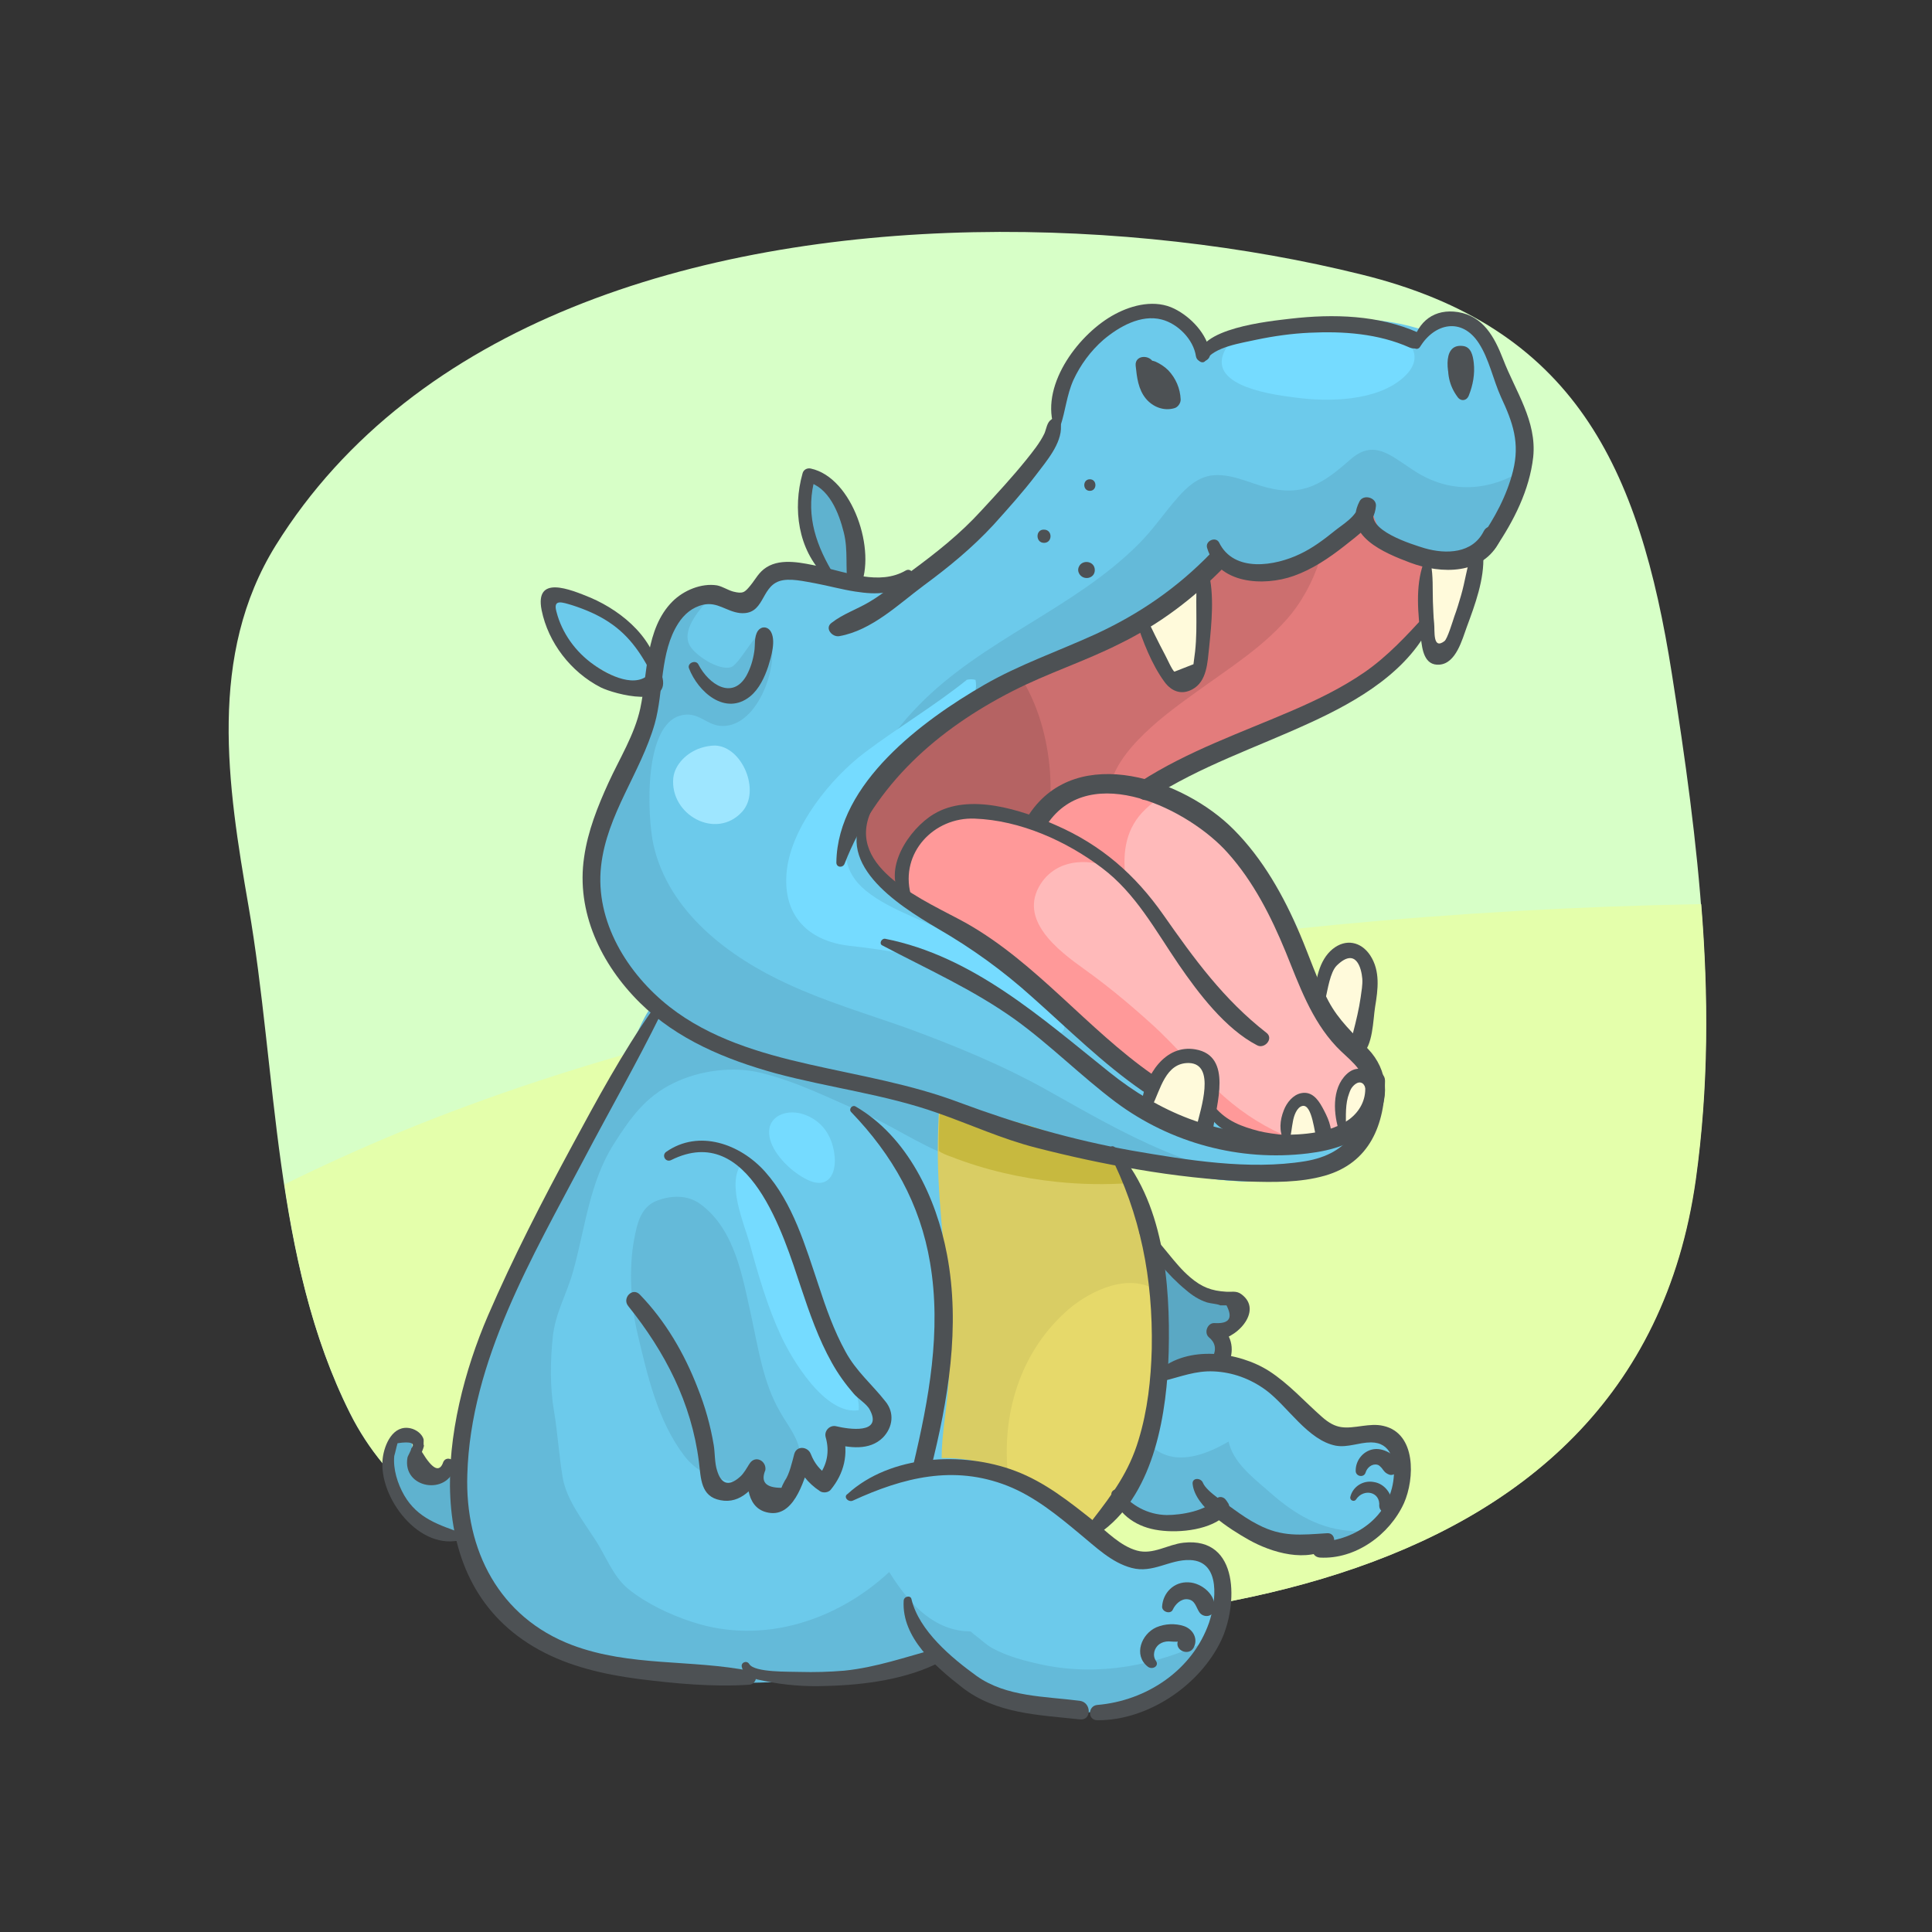 <?xml version="1.0" encoding="UTF-8"?> <svg xmlns="http://www.w3.org/2000/svg" xmlns:xlink="http://www.w3.org/1999/xlink" version="1.1" id="Layer_1" x="0px" y="0px" viewBox="0 0 468 468" style="enable-background:new 0 0 468 468;" xml:space="preserve"><rect x="0" y="0" width="468" height="468" fill="#333333" stroke="none"/> <style type="text/css"> .st0{fill:#D7FFC7;} .st1{fill:#E4FFAB;} .st2{fill:#5FB2CF;} .st3{fill:#6CCAEB;} .st4{fill:#75DBFF;} .st5{fill:#64BAD9;} .st6{fill:#D9CD64;} .st7{fill:#E6D96A;} .st8{fill:#C7B93F;} .st9{fill:#5AA8C4;} .st10{fill:#FFBABA;} .st11{fill:#FF9999;} .st12{fill:#FFFADB;} .st13{fill:#E37C7C;} .st14{fill:#CC6F6F;} .st15{fill:#B56363;} .st16{fill:#4D5154;} .st17{fill:#9EE6FF;} </style> <path class="st0" d="M138.5,74.5c-29.5,12-54.9,30.6-71.7,57.6c-16.5,26.6-11.7,58-6.6,87.4c7,40.3,5.9,85.6,24.6,122.9 c17.5,34.9,63.8,46.9,99.9,49.7c86.1,6.6,211.1-0.4,226-106.4c5.8-41.1,0.7-81.7-5.7-122.4c-7.9-50.3-23.6-84.1-75.2-96.8 C274.6,52.8,198.2,50.2,138.5,74.5z"></path> <path class="st1" d="M235.3,236.2c-47.1,8.6-94.2,19.8-138.6,38.1c-9.4,3.9-18.7,8.1-27.8,12.6c2.9,19.4,7.3,38.3,16,55.5 c17.5,34.9,63.8,46.9,99.9,49.7c86.1,6.6,211.1-0.4,226-106.4c3.1-22.4,3.1-44.5,1.3-66.7C352.8,220.1,293.6,225.6,235.3,236.2z"></path> <g> <path class="st2" d="M98.4,347.9c-13,4.3,2.5,29.5,14.7,24.7c5.7-2.2,7.2-14.2,1.1-16.8c-4.2-1.8-8.5,4.9-12.5,1.7 c-2.1-1.7-1.5-4.9-1.8-7.2C99.7,348.9,99.2,345.7,98.4,347.9z"></path> <path class="st3" d="M169,235.7c-10.2-1.1-20.7,28.1-25,36c-7,12.6-14.7,25.7-20.3,39c-9.2,21.7-19.9,55.7-4.2,76.7 c16.3,21.8,58.4,21.9,82.6,18.8c9.8-1.3,19.1-5.9,28.7-2.6c4.1,1.4,5.6,5.4,9.4,7.3c9.3,4.7,26.8,5.2,36.9,1.5 c10.3-3.8,18-15.3,17.7-27.2c-0.4-17.8-13.4-3.8-22.7-9.1c-9.5-5.5-3.8-12.9,0.9-10.3c9.7,5.6,18.1-0.4,26.4,2.3 c9.1,3,22.3,10.2,31.1,4.1c7-4.8,14.6-20.5,5.6-24.3c-5.2-2.2-12.4,2.1-17.6-2.1c-4.1-3.3-8.8-9.6-13.5-12.3 c-6-3.5-13.9-0.6-8.8-10.8c2-4,7.3-2,4.4-7.3c-1.8-3.4-10.3-0.9-16.7-7.9c-9.9-10.8-7.3-17.9-14.8-28.9 C251.9,253.2,200,213.2,169,235.7z"></path> <path class="st4" d="M179.6,281.9c-3.6,4.9,0.6,14.4,2,19.3c2,7.4,4.3,15.3,7.5,22.2c2.7,5.9,10.8,19.5,18.9,18.2 c0.5-5.5-5.3-11.1-7.6-15.6c-3.8-7.4-5.5-15.3-7.7-23.2c-1.7-6.2-4.4-12.5-8.2-17.7C183.7,284.1,179.2,279.2,179.6,281.9z"></path> <path class="st5" d="M252.7,403.3c-4.2-0.9-8.6-2-12.4-4.1c-1.6-0.9-2.7-2.1-4.1-3.1c-1.6-1.2-0.3-0.8-2.8-1 c-8.3-0.9-13.8-7.6-18-14.3c-12.7,11.8-30.7,17.7-47.7,12.1c-5.3-1.7-11.2-4.5-15.5-8c-3.8-3.1-5.5-8.2-8.2-12.2 c-2.9-4.5-6.8-9.5-7.7-14.8c-0.9-5.3-1.2-10.7-2.1-16.1c-1-5.7-0.9-12.2-0.3-17.9c0.6-5.9,3.5-10.6,5-16.2 c2.9-10.5,3.9-21.3,9.8-30.6c4-6.3,7.7-11.5,14.6-14.8c6.2-3,14.3-4.1,21.1-2.4c8.5,2.1,16.3,6,24.3,9.5 c7.2,3.2,13.6,7.6,20.9,10.5c-0.4-4.3-1.1-9.5-1.2-10c-1.2-5.4-14.2-6-18.1-6.8c-10.4-2-22-4.5-31.9-8.5c-4.8-1.9-9-5-13-8.2 c-1.4-1-4-3.9-5.9-3.6c-2.3,0.3-4.5,6.2-5.5,8.1c-3.6,6.7-6.3,14-10,20.7c-7,12.6-14.7,25.7-20.3,39c-9.2,21.7-19.9,55.7-4.2,76.7 c16.3,21.8,58.4,21.9,82.6,18.8c9.8-1.3,19.1-5.9,28.7-2.6c4.1,1.4,5.6,5.4,9.4,7.3c9.3,4.7,26.8,5.2,36.9,1.5 c6.5-2.4,12-7.9,15.1-14.7C280,403.4,266.4,406.1,252.7,403.3z"></path> <path class="st5" d="M182,318.9c-2.1-9.4-3.9-21-12.3-27.2c-3.1-2.3-7.1-2.2-10.7-0.8c-3.9,1.6-4.7,5.7-5.4,9.4 c-1.3,6.8-0.8,15.9,0.8,22.6c2.4,10.2,4.9,21.3,11.4,29.8c2.8,3.6,6.3,5.2,10.7,6c3.1,0.6,6,1.9,9,2.6c4.8,1,7.9-3.8,8.3-8.2 c0.3-4-3.1-7.9-4.9-11.2C184.9,335,183.7,326.7,182,318.9z"></path> <path class="st6" d="M278.7,336.7c0.6-5.1,1-10.2,1.9-15.3c0,0,0-0.1,0-0.1c-0.3-2.5-2.9-14.6-2.6-22.2c-3.4-6.7-3.6-12.6-9-20.6 c-7.4-10.9-21.1-24.4-36.8-34.6c-1.7,3.8-2.5,8.3-3,11.3c-1.3,6.8-1.9,13.8-2,20.8c-0.3,13.3,1.7,26.2,2.5,39.5 c0.4,6.7,0.5,13.5,0,20.3c-0.4,5.8-1.6,11.6-1.6,17.4c8.5-0.2,16.4,2.7,23.6,7.3c3.9,2.5,7.2,5.9,11.7,7.4c1.3,0.4,2.5,0.6,3.8,0.7 c0.3-1.7,1.5-3,3-3.4c0.6-3.9,3.1-8.1,5.2-11.8C276.6,347.9,278,342.5,278.7,336.7z"></path> <path class="st7" d="M279.1,312c-6.9-3.5-16.1,1.2-21.3,6.1c-10.8,10-15,24.4-13.7,38.5c2.6,1.1,5.1,2.5,7.5,4 c3.9,2.5,7.2,5.9,11.7,7.4c1.3,0.4,2.5,0.6,3.8,0.7c0.3-1.7,1.5-3,3-3.4c0.6-3.9,3.1-8.1,5.2-11.8c1.3-5.6,2.7-11.1,3.3-16.8 c0.6-5.1,1-10.2,1.9-15.3c0,0,0-0.1,0-0.1C280.5,320.1,279.7,316.3,279.1,312z"></path> <path class="st8" d="M230.4,280.2c8.2,3.2,16.9,5.2,25.7,6.1c5.9,0.6,11.6,0.7,17.4,0.3c-1-2.5-2.3-5.2-4.3-8.1 c-7.4-10.9-21.1-24.4-36.8-34.6c-1.7,3.8-2.5,8.3-3,11.3c-1.3,6.8-1.9,13.8-2,20.8c0,0.9,0,1.8,0,2.8 C228.2,279.4,229.3,279.8,230.4,280.2z"></path> <path class="st9" d="M280.6,319.9c-0.3,4-0.7,8.1-0.4,12.1c4.5,0.5,7.6-1.6,11.7-2.5c0.9-0.2,1.9-0.4,2.8-0.5 c-0.4-1.2-0.1-3.1,1.5-6.2c2-4,7.3-2,4.4-7.3c-1.8-3.4-10.3-0.9-16.7-7.9c-1.7-1.9-3-3.6-4.1-5.3c0.5,4.7,1.3,9,1.1,13.8 C280.8,317.2,280.7,318.5,280.6,319.9z"></path> <path class="st5" d="M326.5,370.8c-8-0.8-13.9-4.8-19.7-10c-3.7-3.2-8.1-6.7-9.2-11.6c-5.8,3.4-13.1,6-18.5,1.3 c-2.4,4-6.4,9.6-7.7,14.7c0.5,0.1,1.1,0.2,1.6,0.5c9.7,5.6,18.1-0.4,26.4,2.3c9.1,3,22.3,10.2,31.1,4.1c0.6-0.4,1.1-0.8,1.7-1.3 C330.3,371,328.4,371,326.5,370.8z"></path> <path class="st2" d="M196.8,116.2c-0.6-0.1-1.3,0-1.9,0c-1.6,6.5-0.9,15.7,3.1,21.3c2.4,3.3,6.7,7,9,1.8 C208.8,135,202.9,113.6,196.8,116.2z"></path> <path class="st3" d="M133.5,143.9c-5.2,11.1,22.1,26.4,25,20.5c1.9-3.8-9.9-13.4-12.6-15.1C143.7,147.9,135.2,142,133.5,143.9z"></path> <path class="st3" d="M255.7,103.4c-1.3,2.9-3.2,5.5-5.2,8.1c-7.4,9.3-17.4,21.7-28.3,27c-5.8,2.8-12.7,2.4-18.9,1.2 c-4.8-0.9-11.6-5.6-16-2c-1.7,1.4-1.7,4.9-3.5,6.1c-2.4,1.7-5,0.1-7.6-0.2c-21-2.8-17.3,25.2-21.3,37.9c-2.2,7.1-8.3,12.8-10,20.2 c-2.2,9.8-0.1,21.4,5.8,29.7c15.2,21.3,47.2,30.5,71.5,35.5c11,2.3,21.4,3.5,32.1,7.4c10.9,4,21.8,7.7,33.2,10.2 c14.6,3.3,48.9,4.1,39.4-20.3c-8.1-21-29.5-35.2-46.4-48.4c-6.1-4.8-18.2-15-15-24.2c1.2-3.5,5.8-5.9,8.6-7.9 c6.6-4.7,13.8-8.4,20.4-13.1c17.9-12.7,35.3-29.7,57.1-34.4c11.4-2.4,13.1-8.2,16.4-18.2c1.6-4.9,1.9-8.8,0.5-13.9 c-1.9-6.8-5.7-12.5-8.2-18.9c-2.3-6-5.4-9.2-11.7-6.4c-3.1,1.4-2.1,1.6-5.6,0.6c-4.9-1.4-9.2-2-14.3-2c-4.9,0-9.8-0.2-14.6,0.8 c-3.3,0.7-6.5,0.7-9.7,1.5c-4,0.9-9.5,6.1-13.7,3.9c-2.1-1.1-4.5-5.3-6.9-6.8c-8.9-5.5-17,1.1-22.1,8.5c-2.8,4.1-3.2,8.2-4.2,12.8 C257,100,256.4,101.7,255.7,103.4z"></path> <path class="st5" d="M356.2,118c-5.1,0.2-9.8-1.4-14-4.2c-5.5-3.6-9.5-7.5-15.2-2.4c-6.4,5.6-11.2,9-20.1,6.7 c-4.3-1.1-9-3.6-13.6-2.9c-3.2,0.5-5.8,2.8-7.9,5.2c-3.3,3.7-6,7.8-9.5,11.3c-15.7,15.8-37.9,23.2-53.5,39.3 c-6.9,7.1-17,20.1-10.5,30.3c3.9,6.1,12.1,8.9,18.6,10.9c6.6,2.1,13.5,3.2,20.4,3.3c8.7,0.2,17.2-1,25.4-3.1 c-6.1-5.4-13.5-13.5-11-20.9c1.2-3.5,5.8-5.9,8.6-7.9c6.6-4.7,13.8-8.4,20.4-13.1c17.9-12.7,35.3-29.7,57.1-34.4 c11.4-2.4,13.1-8.2,16.4-18.2c0.5-1.4,0.8-2.7,1-4C365.1,116.3,360.8,117.8,356.2,118z"></path> <path class="st4" d="M234.3,164.6c-7.8,6.3-16.6,11.5-24.7,17.6c-8.3,6.2-17.8,18-19,28.6c-1.2,10.7,4.9,17.1,15.1,18.3 c10.1,1.1,20.4,2.8,29.6,7.6c6.5,3.4,11.8,9.2,18.2,12.7c6.6,3.7,4.7-4.4,0.7-7.4c-6.9-5.1-14.9-10-22.1-14.5 c-6.9-4.3-16-6.6-22.3-11.7c-11.4-9.2-0.4-22.7,7-30.1c4.8-4.8,10.5-8.4,15.6-12.8c2.4-2.1,4.6-4.8,3.9-8.2c-0.6-0.2-1.6-0.2-2.2,0 C234.1,165.3,233.6,165.5,234.3,164.6z"></path> <path class="st5" d="M253.7,264.1c-10.9-6.1-22.4-10.8-34.1-15.1c-9.6-3.4-19.4-6.3-28.7-10.6c-14.4-6.6-28.9-17.5-32.6-33.7 c-1.5-6.6-2.8-31.3,8.1-31.6c3-0.1,4.9,2.3,7.8,2.7c8.9,1.1,14.5-13.9,12.5-21c-1.8-6.4-6.9,5.8-9.6,6.8c-2.9,1-9.1-3-10.2-5.6 c-1.7-4,3.1-8.8,5.3-11.6c-0.9,1.1-6.7,0.4-8.7,2.4c-2.2,2.3-3.6,7.3-4.4,10.4c-2.1,8-1.7,16.5-4.2,24.4c-2.2,7.1-8.3,12.8-10,20.2 c-2.2,9.8-0.8,24.2,5.1,32.4c15.2,21.3,47.9,27.7,72.2,32.7c11,2.3,21.4,3.5,32.1,7.4c10.9,4,21.8,7.7,33.2,10.2 c6.2,1.4,16,2.4,24.5,1.1C290.4,285.3,272.2,274.5,253.7,264.1z"></path> <path class="st4" d="M315.6,79.1c-1.1,0-2.3,0-3.5,0c-5.9,0-12.8-0.1-15.6,6.2c-3.8,8.5,12.7,10.4,17.3,11c8,1.1,19.8,0.9,26.2-4.9 c6.1-5.5,0.6-10.6-5.6-11.6C327.9,78.8,321.9,79,315.6,79.1z"></path> <path class="st10" d="M231.5,196.4c-9.8,0.6-18.2,18.2-7.3,22.9c8.6,3.8,16.4,9.1,23.4,15.5c15,13.5,29.1,29.6,48.1,37.7 c9.5,4.1,22.5,4.9,31.2-1.3c3.4-2.4,6.1-5.3,4.2-9.5c-2.1-4.6-6.1-8.5-8.5-13.1c-3.6-6.8-7.2-13.2-9.7-20.4 c-2.1-5.9-3.4-12.4-6.9-17.7c-7.2-10.6-18.4-16.7-30.5-19.6c-6.4-1.5-13.3-1-18.8,2.9c-2.7,1.9-4.5,4.9-8.2,4.4 c-3.6-0.5-7.1-2.4-10.8-2.7c-1.4-0.1-2.8,0-4.1,0.3C232.5,196,231,196.3,231.5,196.4z"></path> <path class="st11" d="M296.7,265.8c-6.3-5.6-11.6-12.2-17.8-17.8c-5.2-4.7-10.6-9.2-16.2-13.2c-6.3-4.5-16.2-12-10.6-20.7 c4.5-7,14.3-6.4,20.5-1.9c-0.7-6,0.2-11.8,4.9-16.2c1.2-1.2,2.7-2.3,4.4-3.3c-2.1-0.7-4.2-1.3-6.3-1.8c-6.4-1.5-13.3-1-18.8,2.9 c-2.7,1.9-4.5,4.9-8.2,4.4c-3.6-0.5-7.1-2.4-10.8-2.7c-1.4-0.1-2.8,0-4.1,0.3c-1,0.2-2.5,0.5-2.1,0.6c-9.8,0.6-18.2,18.2-7.3,22.9 c8.6,3.8,16.4,9.1,23.4,15.5c15,13.5,29.1,29.6,48.1,37.7c5,2.2,11,3.4,16.9,3.2C306.8,273.3,301.5,270,296.7,265.8z"></path> <path class="st12" d="M286.9,256.7c-3.7-0.4-8.1,4.9-7.9,8.5c0.2,4.3,6.6,9.3,10.7,8.8C298.7,273,293.1,253,286.9,256.7z"></path> <path class="st12" d="M320.1,275.5c2.9-2.4-1.5-7.6-4.1-8.2c-3.2-0.8-6.5,4.2-4.6,7.2C312.5,276.1,318.5,276.8,320.1,275.5z"></path> <path class="st12" d="M328.3,271.5c5.5-2.1,2.9-15.3-1.8-9.1C325,264.5,323.2,273.5,328.3,271.5z"></path> <path class="st12" d="M326.7,231.6c-3.5,0.2-7.4,5.2-6.5,10c0.4,2.2,5.2,11.2,8.1,10.8c4.7-0.6,3.8-13.6,2.9-16.5 C330.3,232.7,328.5,231.5,326.7,231.6z"></path> <path class="st13" d="M294.5,135.7c-9.1,13-27.6,21-41.7,27.5c-7.3,3.4-15.6,4.6-22.2,9.5c-9.8,7.3-20.3,18.5-21.6,30.9 c11-5.5,26.8-11.4,42.1-2.9c1.7-7.9,17.1-9.4,23.4-10c13.3-1.3,24.6-10.3,36.5-15.6c12.7-5.6,25.7-11.8,33.8-23.7 c3.7-5.4,6.9-13.6-0.6-16.7c-6.3-2.7-9.3-2.4-11.8-10.8C322.3,132.8,309.7,144.3,294.5,135.7z"></path> <path class="st14" d="M289.7,167.7c8.1-5.9,16.9-11.3,23.2-19.1c3.6-4.6,5.9-9.6,7.4-14.9c-7.6,4.9-16.2,7.6-25.9,2.1 c-9.1,13-27.6,21-41.7,27.5c-7.3,3.4-15.6,4.6-22.2,9.5c-9.8,7.3-20.3,18.5-21.6,30.9c11-5.5,26.8-11.4,42.1-2.9 c1.3-6.1,10.7-8.3,17.8-9.3C269.7,181.8,283.6,172.1,289.7,167.7z"></path> <path class="st15" d="M254.2,196.2c0.3-2.7,0.4-5.5,0.2-8.3c-0.4-7.4-2.4-15.9-6.5-22.8c-6,2.1-12.2,3.7-17.4,7.6 c-11.3,8.4-34,32.2-12,42.6c-2-6.9,3.8-13.8,9.5-16.9c3.1-1.7,6-2.3,9.5-1.9c1.4,0.1,14,2.5,13.6,4.2 C251.5,198.9,252.6,197.5,254.2,196.2z"></path> <path class="st12" d="M286,145.1c-5.5,2-9.9,4.7-7.9,10.9c1,3.1,5.6,10.6,9.9,9.3c4.8-1.5,3.6-15.1,3.6-19.1 C291.5,138.7,289.4,142.7,286,145.1z"></path> <path class="st12" d="M353.1,134.1c-2,0.1-4.3,0.8-5.4,1.6c-1.9,1.6-2.4,5-2.5,7.3c-0.1,3.2-0.6,14.2,2.9,15.9 c5.2,2.5,8.3-12.6,8.9-15.4c0.6-2.4,1.6-7.1-1-8.8C355.3,134.2,354.3,134,353.1,134.1z"></path> <g> <g> <g> <path class="st16" d="M213.7,229c11,5.8,22,10.7,32.1,17.9c8.6,6.2,16.1,13.8,24.5,20.1c13.3,9.9,30,14.4,46.5,12.4 c5.8-0.7,12.2-2.4,15.9-7.3c4.3-5.6,3.5-13-1.3-18c-3.6-3.8-7.1-6.9-9.6-11.6c-2.8-5.2-4.6-10.8-6.9-16.2 c-3.9-9.2-9-18.3-16.1-25.4c-11.9-12-37.7-21.1-49.4-3.8c-1.8,2.6,2.5,5.1,4.3,2.5c10.5-15.5,34.5-3.4,43.7,7 c6.2,6.9,10.5,15.4,14,23.9c3.3,8.1,6.2,16.5,12.3,23c2.8,3,6.7,5.3,7,9.7c0.2,3.2-1.3,6-3.8,7.9c-4.6,3.4-11.2,3.8-16.7,3.8 c-15.8,0.1-29.3-5.4-41.5-15.2c-16.4-13.1-33-28.1-54.3-32.3C213.5,227.3,212.9,228.6,213.7,229L213.7,229z"></path> </g> </g> <g> <g> <path class="st16" d="M220.6,216.6c-2.6-10,5.6-18.7,15.5-18.3c11,0.4,22.2,5.4,30.9,12c8.1,6.1,12.9,15.1,18.5,23.3 c4.8,7,11.3,15.6,19,19.6c1.8,1,4.1-1.6,2.3-3c-10.4-8.1-17.5-17.9-25-28.6c-6.8-9.7-15-16.9-26-21.7c-8.3-3.7-21-7.9-29.6-2.7 c-6,3.6-12.7,13.5-7.7,20.4C219.2,218.5,221,217.9,220.6,216.6L220.6,216.6z"></path> </g> </g> <g> <g> <path class="st16" d="M279.1,267.9c2-3.9,3.2-10.5,8.9-10.4c6.6,0.2,2.8,11.3,1.9,15.2c-0.6,2.6,3.6,3.6,3.9,1.1 c0.8-6.1,4.9-18-4.2-19.6c-7.4-1.3-12.1,6.3-13,12.6C276.4,268.2,278.3,269.4,279.1,267.9L279.1,267.9z"></path> </g> </g> <g> <g> <path class="st16" d="M321.1,241.9c0.5-2.1,1.1-6.4,2.7-8c4.7-4.6,6,0.7,6.2,3.2c0.1,1.5-0.2,3-0.4,4.5 c-0.4,2.8-1.1,5.7-1.8,8.4c-0.4,1.7-1.1,3.3-0.2,4.9c0.4,0.7,1.5,1.1,2.2,0.6c2.8-2,2.8-8.5,3.3-11.6c0.7-4.2,1.3-8.7-1.2-12.5 c-2.2-3.3-5.9-4.1-9.1-1.5c-3.3,2.7-4.2,7.7-4.3,11.7C318.5,243.1,320.8,243.4,321.1,241.9L321.1,241.9z"></path> </g> </g> <g> <g> <path class="st16" d="M210.2,195.8c-9.2,13,7.1,23.3,16.9,29.1c8.3,4.8,15.8,10.2,22.9,16.6c8.8,7.8,17.1,16.1,26.8,22.8 c2.5,1.7,4.8-2.3,2.4-4c-15.9-11.1-28.1-27-45-36.6c-9.4-5.3-29.8-13.2-23.1-27.4C211.4,195.7,210.6,195.2,210.2,195.8 L210.2,195.8z"></path> </g> </g> <g> <g> <path class="st16" d="M219.4,138.2c-6.4,3.7-14.3,0.4-20.9-1c-4-0.8-9.1-2.1-12.8,0.2c-1.9,1.2-2.6,2.8-3.9,4.4 c-1.4,1.7-1.8,2.1-4.2,1.5c-1.4-0.4-2.5-1.2-3.9-1.5c-3.8-0.6-8.1,1.2-10.8,3.9c-6.6,6.6-6,17.5-7.8,25.9 c-1.4,6.4-5,12.1-7.7,18c-2.6,5.7-5,11.7-5.9,18c-2,13.3,4.1,26,13.5,35.3c9,8.9,20.9,13.8,32.9,17.1c13,3.5,26.5,5.1,39.2,9.6 c8,2.8,15.6,6.3,23.8,8.4c8.2,2.1,16.4,3.9,24.8,5.3c8.8,1.5,17.7,2.5,26.6,2.9c6.1,0.2,12.6,0.3,18.6-1.4 c10.9-3.1,14.6-12.4,14.6-23c0-2.9-4.5-2.9-4.5,0c-0.1,10.6-4,17.7-14.9,19.5c-13.6,2.2-28.6-0.3-42-2.6 c-14.4-2.6-27.9-6.5-41.6-11.6c-11.9-4.5-24.3-6.5-36.6-9.3c-11.9-2.7-24-6.3-33.7-13.9c-10.2-8-18.1-20.7-16.6-34.1 c1.4-12.6,9.6-22.6,13-34.5c2.2-7.8,1.2-17.3,5.7-24.3c1.4-2.2,3.4-3.9,6-4.5c3.5-0.8,5.6,1.6,8.9,2c6,0.6,5-6.1,9.5-7.7 c2.5-0.9,6.4,0.1,8.8,0.5c3.2,0.6,6.4,1.5,9.7,2c5.1,0.8,9.9,0.8,13.7-3.1C221.8,139.1,220.6,137.5,219.4,138.2L219.4,138.2z"></path> </g> </g> <g> <g> <path class="st16" d="M166.9,161.9c2.2,5.7,8.8,11.6,14.8,6.8c2.2-1.8,3.5-4.6,4.4-7.3c0.7-2.3,2-6.4,0.5-8.6 c-0.8-1.1-2.2-1.1-3,0c-1,1.5-0.6,3.4-0.9,5.1c-0.3,2-0.9,4-1.9,5.8c-3.4,5.9-9.1,2.1-11.6-2.7 C168.6,159.7,166.4,160.6,166.9,161.9L166.9,161.9z"></path> </g> </g> <g> <g> <path class="st16" d="M158,244.7c-7.3,10.4-13.4,21.7-19.4,32.8c-7.3,13.5-14.3,27.1-20.4,41.2c-11.2,26-17.2,64.6,12.3,80.9 c7.4,4.1,15.8,6,24.1,7.1c8.8,1.1,18,2,26.9,1.4c1.8-0.1,2.4-2.9,0.4-3.3c-14.4-2.9-29.2-1-43.3-6.3c-17.7-6.7-26-23-25.4-41.3 c0.8-27.6,15.8-52.8,28.3-76.5c6.1-11.6,12.7-23.1,18.5-34.9C160.8,244.5,158.9,243.4,158,244.7L158,244.7z"></path> </g> </g> <g> <g> <path class="st16" d="M206.6,363.5c12.2-5.6,24.4-8.7,37.4-3.6c6.6,2.6,12.2,7.2,17.6,11.7c3.8,3.1,7.6,6.9,12.5,8.2 c5.2,1.4,9.2-2.1,14.2-1.9c7.6,0.3,6.2,10.3,4.6,15.1c-4,11.6-15.2,19-27.1,20c-2.3,0.2-2.4,3.7,0,3.7 c12.2,0.1,24.8-8.4,30-19.3c4-8.4,4.6-25.2-9.1-23.7c-3.8,0.4-7.4,3-11.3,1.9c-4-1.1-7.3-4.6-10.4-7.1 c-5.9-4.7-11.9-9.5-19.1-12.2c-12.7-4.8-30.2-3.9-40.6,5.6C204.2,362.6,205.5,364,206.6,363.5L206.6,363.5z"></path> </g> </g> <g> <g> <path class="st16" d="M179.7,403.8c0.6,2.6,3.2,2.9,5.5,3.4c4.8,1,9.9,1.4,14.8,1.2c9.2-0.2,19.9-1.6,28.1-6 c1.7-0.9,0.5-3.5-1.3-3c-7.5,2-14.5,4.5-22.3,5.3c-3.6,0.3-7.2,0.4-10.8,0.3c-2.4-0.1-10.9,0.2-12.2-1.9 C180.9,402.1,179.4,402.7,179.7,403.8L179.7,403.8z"></path> </g> </g> <g> <g> <path class="st16" d="M218.9,387.8c-0.5,8.9,7.7,15.9,14.1,20.9c8.3,6.5,18.6,6.7,28.6,7.8c2.9,0.3,2.8-4.1,0-4.5 c-8.5-1.1-17.8-0.9-25-6c-6.1-4.4-14-11-15.8-18.6C220.6,386.3,218.9,386.7,218.9,387.8L218.9,387.8z"></path> </g> </g> <g> <g> <path class="st16" d="M206.2,269.4c10,10.4,16.7,22.2,19.1,36.5c2.8,16.5-0.3,33.1-4.1,49.1c-0.6,2.7,3.5,3.8,4.2,1.1 c4.3-16.9,7.3-34.8,4-52.2c-2.6-13.8-9.6-28.6-22.2-35.9C206.4,267.6,205.5,268.7,206.2,269.4L206.2,269.4z"></path> </g> </g> <g> <g> <path class="st16" d="M268.6,279.1c7.7,15.1,10.7,30.6,10.4,47.6c-0.2,7.5-1,14.9-3.2,22.1c-2.3,7.7-6.3,13.1-11.1,19.3 c-1.1,1.5,1.1,3.8,2.6,2.6c12.5-9.5,15.4-28.7,15.8-43.3c0.4-16.6-1.2-36.6-13-49.4C269.4,277.1,268.2,278.2,268.6,279.1 L268.6,279.1z"></path> </g> </g> <g> <g> <path class="st16" d="M281.9,334.5c4.1-1,7.7-2.5,12.1-2.3c4.6,0.2,8.9,1.8,12.6,4.5c5.3,3.9,10.2,12.2,17,13.5 c2.9,0.5,5.6-0.8,8.5-0.8c4.9,0,5.9,4.6,5.5,8.6c-0.9,9.3-9.1,15.1-17.9,15.5c-2.4,0.1-2.4,3.6,0,3.8 c8.6,0.5,16.9-5.5,20.4-13.2c2.6-5.9,3-16.9-5-18.7c-1.7-0.4-3.4-0.2-5,0c-4.3,0.6-6.4,0.9-9.9-2.2c-4.2-3.7-8-8-12.8-11.1 c-7.4-4.7-19.6-6.3-26.7-0.1C279.4,333.1,280.6,334.8,281.9,334.5L281.9,334.5z"></path> </g> </g> <g> <g> <path class="st16" d="M269.3,362.3c2,4.9,6.2,7.7,11.5,8.4c5,0.7,12.8-0.1,16.4-4c0.6-0.7,0.8-1.8,0.3-2.6 c-0.2-0.2-0.3-0.5-0.5-0.7c-0.5-0.8-1.7-1.1-2.4-0.3c-2.4,2.9-8.4,3.9-12,3.9c-4.6-0.1-8.6-2.3-11.4-5.9 C270.5,360.2,268.8,361.2,269.3,362.3L269.3,362.3z"></path> </g> </g> <g> <g> <path class="st16" d="M288.9,359.5c0.6,5.6,9,10.9,13.6,13.5c5.5,3.1,14.2,5.7,19.9,1.7c1.3-0.9,1-3.4-0.9-3.3 c-6.4,0.4-10.9,1-16.8-2.1c-2-1-3.9-2.3-5.7-3.6c-1.7-1.3-6.7-4.3-7.6-6.5C290.9,357.9,288.7,357.9,288.9,359.5L288.9,359.5z"></path> </g> </g> <g> <g> <path class="st16" d="M280,402.3c-0.9-1.3-0.4-3.1,0.8-4c0.7-0.5,1.5-0.7,2.3-0.7c0.4,0,2.2,0.2,2.2,0c-0.7,2.2,2.6,3.6,3.8,1.6 c1.2-2.1,0-4.5-2.3-5.3c-2.1-0.7-4.6-0.6-6.7,0.3c-3.6,1.6-5.6,6.7-2.1,9.5C279.1,404.6,280.9,403.6,280,402.3L280,402.3z"></path> </g> </g> <g> <g> <path class="st16" d="M284.1,389.9c0.6-1.3,2-2.7,3.6-2.5c1.8,0.2,2,1.9,2.8,3.1c0.9,1.4,3.2,1.3,3.6-0.5c0.8-3.5-3-6.6-6.2-6.7 c-3.5-0.2-6.2,2.5-6.4,5.9C281.5,390.5,283.6,391.1,284.1,389.9L284.1,389.9z"></path> </g> </g> <g> <g> <path class="st16" d="M328.5,363.2c1.8-2.7,5.9-1.9,5.6,1.6c0,0.5,0.3,1.1,0.8,1.4c0.3,0.1,0.5,0.3,0.8,0.2 c0.9-0.1,1.5-0.6,1.6-1.6c0.1-2.7-1.8-5.4-4.5-5.8c-2.6-0.5-5.1,1.1-5.7,3.6C326.9,363.5,328.1,363.9,328.5,363.2L328.5,363.2z"></path> </g> </g> <g> <g> <path class="st16" d="M330.8,356.7c0.3-1.1,1.5-2.2,2.8-1.9c0.5,0.1,0.8,0.5,1.1,0.8c0.6,0.8,0.8,1.2,1.8,1.6 c0.7,0.3,1.7-0.2,2-0.8c1.5-3-2.6-5.5-5.2-5.4c-2.8,0.1-5,2.6-4.9,5.4C328.5,357.7,330.4,358,330.8,356.7L330.8,356.7z"></path> </g> </g> <g> <g> <path class="st16" d="M112.2,371.5c-5.8-2.1-11-3.6-14.3-9.3c-1.6-2.8-2.7-6.3-2.4-9.5c0.3-1,0.5-2.1,0.8-3.1 c3.3-0.5,4.4,0,3.3,1.3c0,0.5-0.8,1.7-0.9,2.2c-1.3,7.5,9.8,9.3,11.5,2.2c0.4-1.6-2-2.8-2.8-1.2c-0.9,2.7-2.6,1.9-5.2-2.4 c0.2-0.5,0.4-1,0.5-1.5c-0.2-0.4,0-1.1-0.1-1.6c-0.4-1.3-1.8-2.3-3.1-2.6c-4.3-1-6.4,3.9-6.8,7.3c-1.1,9.4,9,22.8,19.4,19.6 C112.9,372.7,112.8,371.7,112.2,371.5L112.2,371.5z"></path> </g> </g> <g> <g> <path class="st16" d="M204.6,209.2c7.5-19.3,22.5-32.5,40.7-41.8c8.4-4.3,17.5-7.2,26-11.5c9.6-4.7,17.9-11,25.4-18.7 c2.1-2.1-1.2-5.4-3.3-3.3c-8.2,8.5-17.5,14.9-28.2,19.8c-9,4.1-18.3,7.3-26.8,12.2c-14.9,8.6-35.5,23.8-35.8,42.9 C202.5,210.2,204.2,210.3,204.6,209.2L204.6,209.2z"></path> </g> </g> <g> <g> <path class="st16" d="M292.4,132.7c2.6,8.8,13.7,9.4,21,6.8c4.5-1.6,8.5-4.3,12.2-7.2c3.3-2.7,7.3-5.1,7.7-9.7 c0.2-2.1-3.1-3-4-1.1c-4.2,8.3,6.2,12.5,12.3,14.8c7.5,2.8,17.7,3,21.7-5.3c1.2-2.6-2.6-4.9-3.9-2.3c-2.7,5.4-9.1,5.6-14.3,4.1 c-2.9-0.9-14.6-4.4-12.1-9.2c-1.3-0.4-2.7-0.7-4-1.1c-0.2,2.5-4,4.7-5.7,6.1c-2.6,2.1-5.4,4.2-8.4,5.6c-6,2.9-16,4.6-19.6-2.8 C294.5,129.9,291.9,131,292.4,132.7L292.4,132.7z"></path> </g> </g> <g> <g> <path class="st16" d="M345.3,149c-4.6,5-9.1,9.9-14.7,13.8c-5.5,3.8-11.5,6.7-17.5,9.3c-12.5,5.4-25.3,9.8-36.8,17.2 c-2.6,1.7-0.2,5.8,2.4,4.1c12-7.8,25.6-12.3,38.6-18.3c11.6-5.3,24.4-12.7,29.7-24.9C347.4,149.3,346.2,148.1,345.3,149 L345.3,149z"></path> </g> </g> <g> <g> <path class="st16" d="M254.7,101.6c-1.1,0.7-1.2,2.2-1.7,3.4c-1.1,2.3-2.9,4.5-4.5,6.5c-3.4,4.2-7.1,8.2-10.8,12.2 c-5.1,5.6-10.8,10.1-16.9,14.6c-3.4,2.5-6.6,5.4-10.2,7.5c-3,1.8-6.4,2.9-9.2,5.1c-1.7,1.3,0.2,3.5,1.9,3.2 c7.9-1.4,14.3-7.7,20.5-12.3c6.1-4.5,11.7-9.1,16.8-14.6c3.6-4,7.2-8,10.4-12.2c2.4-3.2,6.2-7.5,6-11.8c0-0.8-0.5-1.3-1.2-1.6 C255.5,101.4,255,101.3,254.7,101.6L254.7,101.6z"></path> </g> </g> <g> <g> <path class="st16" d="M344.8,136.5c-2,5.6-1.3,12.3-0.6,18.1c0.3,2.7,0.8,6.7,4.5,6.4c4-0.3,5.5-6.1,6.6-9.1 c2-5.4,4.3-11.6,4-17.4c-0.1-1.7-2.3-1.9-2.8-0.4c-1.2,3.3-1.6,6.8-2.6,10.2c-0.5,1.7-1,3.4-1.6,5c-0.4,1.2-1.7,5.5-2.4,6 c-2.9,2.2-2.3-2.5-2.5-4.3c-0.2-1.8-0.2-3.6-0.3-5.3c-0.1-3.1,0.1-6.1-0.5-9.2C346.5,135.5,345.1,135.7,344.8,136.5L344.8,136.5 z"></path> </g> </g> <g> <g> <path class="st16" d="M162.6,281c18.9-9.4,27.2,18.2,31.4,30.8c2.1,6.3,4.3,12.6,7.5,18.3c1.5,2.7,3.3,5.2,5.3,7.5 c1,1.2,3.2,2.5,3.9,3.9c3.2,6-5.2,4.7-8.1,4c-1.5-0.4-3,1-2.6,2.6c1,3.5,0.4,6.8-1.9,9.7c0.9-0.1,1.7-0.2,2.6-0.3 c-2.1-1.4-3.4-3-4.3-5.3c-0.7-1.8-3.4-2.1-4,0c-0.5,1.9-1.2,5-2.3,6.5c-0.3,0.6-0.6,1.1-0.8,1.7c-3.8,0-5.1-1.4-3.9-4.3 c0.3-2.2-2.4-3.7-3.8-1.6c-0.7,1.1-1.4,2.4-2.3,3.2c-3,2.7-4.7,1.5-5.6-1.5c-0.6-1.8-0.5-4.3-0.8-6.1c-0.8-4.8-2.1-9.4-3.9-13.9 c-3.2-8.3-7.8-16.2-14-22.6c-1.8-1.9-4.4,0.9-2.8,2.8c8.9,11.1,15.3,23.4,17.1,37.7c0.5,4,0.4,8.4,5.2,9.3c5,1,8.2-3.1,10.6-6.9 c-1.3-0.5-2.5-1.1-3.8-1.6c-0.6,4.4-0.5,11,5.4,11.6c6.1,0.6,8.4-9,9.7-13.2c-1.3,0-2.7,0-4,0c1.3,3.4,3.2,5.9,6.2,7.9 c0.7,0.5,2,0.4,2.6-0.3c3.3-4,4.4-8.7,3-13.8c-0.9,0.9-1.7,1.7-2.6,2.6c4.1,1,9,1.8,12.3-1.5c2.4-2.5,2.8-6,0.6-8.7 c-3.3-4.2-7.1-7.3-9.7-12.1c-2.8-5.1-4.7-10.5-6.5-16c-3.2-9.5-6.2-20-13-27.6c-6-6.7-16-10.3-23.9-4.8 C160.2,279.8,161.2,281.7,162.6,281L162.6,281z"></path> </g> </g> <g> <g> <path class="st16" d="M276.1,298.9c2.6,4.9,6.9,10.1,11.2,13.6c1.5,1.3,3.2,2.4,5.1,3c1,0.3,2.3,0.3,3.2,0.7c0.5,0,1,0,1.5,0 c1.6,3.1,0.7,4.5-2.9,4.3c-1.7-0.1-2.6,2.3-1.4,3.4c1.6,1.3,1.9,2.9,1,4.8c-1.2,2.4,2.4,4.5,3.6,2.1c1.7-3.5,1.2-7.1-1.8-9.6 c-0.5,1.1-0.9,2.2-1.4,3.4c4.8,0.3,12.1-7,6.5-11.1c-1.2-0.9-2.4-0.5-3.7-0.6c-3.5-0.2-5.9-1.1-8.7-3.5 c-4-3.4-6.7-8.2-10.7-11.6C276.8,297,275.6,297.9,276.1,298.9L276.1,298.9z"></path> </g> </g> <g> <g> <path class="st16" d="M159.7,164.3c-0.5-9.1-8.7-16.1-16.6-19.5c-5.1-2.1-13.6-5.6-11.9,3c1.6,7.9,7.1,15,14.3,18.7 c3.4,1.7,17.5,5.4,14.8-3c-0.3-1-1.8-1.6-2.6-0.7c-3.4,4.3-10.2,0.8-13.9-1.8c-4.4-3.1-7.7-7.7-9-12.8c-0.9-3.2,1.4-2.3,3.8-1.6 c3.1,1,6.2,2.3,8.9,4.1c5.3,3.5,8.2,8.2,11,13.8C158.8,165.2,159.7,164.9,159.7,164.3L159.7,164.3z"></path> </g> </g> <g> <g> <path class="st16" d="M201.4,138.2c-4.2-7.2-6.3-14.4-3.9-22.7c-0.7,0.4-1.4,0.8-2,1.2c5.3,1.3,7.7,7.5,8.9,12.3 c1.1,4.4,0.3,8.6,1,12.9c0.2,1.3,2.3,1.5,2.9,0.4c4.1-8.7-1.7-26.6-11.9-28.8c-0.9-0.2-1.8,0.3-2,1.2 c-2.4,8.5-1.1,18.4,5.4,24.8C200.6,140.3,202.1,139.3,201.4,138.2L201.4,138.2z"></path> </g> </g> <g> <g> <path class="st16" d="M292,87.4c2-3.4,8.8-4.3,12.3-5.1c4.3-0.9,8.6-1.5,12.9-1.7c8.2-0.4,16.7,0.2,24.3,3.6 c2.5,1.1,4.6-2.5,2.1-3.6c-9.6-4.3-20.6-4.6-31-3.4c-5,0.6-23,2.3-22.3,9.8C290.4,87.7,291.5,88.1,292,87.4L292,87.4z"></path> </g> </g> <g> <g> <path class="st16" d="M344,84c3.5-5.7,10.1-7.2,14.2-0.9c2.5,3.8,3.5,8.9,5.4,13.1c2.9,6.2,4.6,11.1,2.9,17.9 c-1.5,6-4.5,11.5-8,16.5c-1.6,2.3,2.2,4.5,3.7,2.2c4.5-6.6,8.3-14.1,9.2-22.1c0.9-8.7-4.3-15.9-7.3-23.7 c-2.1-5.4-4.8-10.4-10.9-11.4c-5.7-0.9-9.7,2.2-11,7.6C341.9,84.4,343.4,85,344,84L344,84z"></path> </g> </g> <g> <g> <path class="st16" d="M292.5,269.2c1.4,3.5,4.7,5.1,8,6.4c4.5,1.7,10.6,4,15.3,2.8c0.9-0.2,1.2-1.7,0.3-2.1 c-3.5-1.5-7.4-1.4-11.1-2.3c-4.2-1.1-7.8-2.4-10.7-5.8C293.7,267.3,292.1,268.1,292.5,269.2L292.5,269.2z"></path> </g> </g> <g> <g> <path class="st16" d="M275.2,150.3c1.6,5,3.8,10.7,6.9,14.9c1.7,2.3,4.1,3.2,6.7,1.8c3.6-1.9,3.7-6.6,4.1-10.2 c0.6-5.9,1.3-12.7-0.2-18.5c-0.4-1.5-2.4-1.1-2.6,0.4c-0.7,6.3,0.1,12.7-0.6,19.1c-0.1,1-0.3,2.1-0.4,3.1 c-1.5,0.6-3.1,1.2-4.6,1.8c-0.5-0.2-1.9-3.4-2.3-4.1c-1.6-3-3.1-6.1-4.6-9.2C276.8,148,274.7,148.9,275.2,150.3L275.2,150.3z"></path> </g> </g> <g> <g> <path class="st16" d="M312.4,276.1c0.4-1.5,0.5-3,0.8-4.5c0.2-1.2,0.9-3.4,2.3-3.7c2.4-0.5,2.9,6.8,3.5,8.2 c0.6,1.4,2.9,1,3.3-0.4c0.6-2.5-0.8-5.3-2-7.5c-1.1-2-2.6-3.9-5.1-3.4c-2,0.4-3.5,2.3-4.2,4.1c-1,2.5-1.2,5.1,0,7.4 C311.2,277,312.2,276.8,312.4,276.1L312.4,276.1z"></path> </g> </g> <g> <g> <path class="st16" d="M326,274.1c0.1-2.7-0.2-5.7,0.5-8.3c0.2-0.6,0.4-1.3,0.7-1.9c0.4-0.8,1.7-2.2,2.8-1.5 c0.9,0.5,1.1,2.8,1.5,3.7c0.7,1.5,2.9,0.6,2.9-0.8c0.2-4.2-4.4-8.7-8.2-5.1c-3.7,3.5-3.2,9.8-1.7,14.2 C324.9,275,326,274.9,326,274.1L326,274.1z"></path> </g> </g> <g> <g> <path class="st16" d="M256.9,103.1c1.2-3.6,1.5-7.4,3.1-11c1.7-3.7,4.2-7.1,7.3-9.8c3.8-3.2,9.1-6.2,14.1-4.9 c3.9,1,7.7,4.8,8.3,8.9c0.4,2.2,3.8,1.3,3.4-0.9c-0.7-4.5-4.6-8.6-8.6-10.6c-4.6-2.3-10.1-1-14.4,1.3 c-8.5,4.5-17.9,16.7-14.9,26.9C255.6,103.9,256.7,103.9,256.9,103.1L256.9,103.1z"></path> </g> </g> <g> <g> <path class="st16" d="M276.4,89.5c0.6,0.4,0.9,1.1,1.5,1.5c0.7,0.5,1.4,0.9,2,1.5c1.1,1.2,1.8,2.7,1.8,4.3 c0.5-0.7,1.1-1.4,1.6-2.1c-3,0.7-3.5-4.2-3.7-6.1c-0.3-2.8-4.8-2.9-4.5,0c0.3,2.8,0.6,5.7,2.5,8c1.7,2,4.3,3,6.8,2.3 c0.9-0.2,1.6-1.2,1.6-2.1c-0.1-2.7-1.2-5.2-3-7.1c-0.9-0.9-2-1.6-3.1-2.1c-1.3-0.5-2.1-0.2-3.3,0.2 C275.8,88,275.7,89.1,276.4,89.5L276.4,89.5z"></path> </g> </g> <g> <g> <path class="st16" d="M351,86.8c-0.6,3.4,0,6.6,2.1,9.4c0.8,1.1,2.2,0.9,2.7-0.4c1-2.5,1.5-5.2,1.2-7.9 c-0.2-1.7-0.6-3.9-2.7-4.1c-5.4-0.6-3.6,8-2.2,10.5c0.7,1.2,2.8,1.3,3.4,0c1-2,1.8-5.4-0.7-6.7c-0.7-0.3-1.7-0.2-2.1,0.6 c-0.7,1.4,0,2.7-0.6,4.1c1.1,0,2.3,0,3.4,0c-0.5-0.9-0.8-1.8-1-2.8c-0.1-0.5,0.1-1.1,0-1.6c0-0.2,0.1-0.4,0.1-0.6 c-0.9-0.1-1.2,0.1-1,0.7c-0.2,1,0.2,2.3,0.2,3.3c-0.1,1.2-0.4,2.4-0.8,3.6c0.8-0.2,1.7-0.4,2.5-0.7c-1.7-2.1-2.5-4.7-2.5-7.4 C352.9,86,351.2,85.7,351,86.8L351,86.8z"></path> </g> </g> <g> <g> <path class="st16" d="M264,118.9c1.8,0,1.8-2.8,0-2.8C262.2,116.1,262.2,118.9,264,118.9L264,118.9z"></path> </g> </g> <g> <g> <path class="st16" d="M252.9,131.5c2.1,0,2.1-3.2,0-3.2C250.8,128.2,250.8,131.5,252.9,131.5L252.9,131.5z"></path> </g> </g> <g> <g> <path class="st16" d="M261.5,137c0,0.1-0.1,0.1-0.1,0.2c-0.3,0.5-0.3,1.2,0,1.7c0,0.1,0.1,0.1,0.1,0.2c1.1,1.6,3.7,1,3.7-1 C265.2,136,262.5,135.5,261.5,137L261.5,137z"></path> </g> </g> </g> <path class="st17" d="M169.7,181.2c-3.3,1.1-6.2,3.9-6.6,7.2c-0.9,9,10.4,15.2,16.7,8.2c4.5-5,0-15.8-6.6-16 C172.2,180.6,170.9,180.8,169.7,181.2z"></path> <path class="st4" d="M186.5,272.8c-0.3,1.1-0.3,2.4,0.3,4c1.4,3.8,5.8,7.8,9.5,9.3c4.4,1.7,6.2-1.8,5.9-5.8 c-0.4-4.5-2.5-8.3-6.8-10.1C191.6,268.6,187.5,269.7,186.5,272.8z"></path> </g> </svg> 